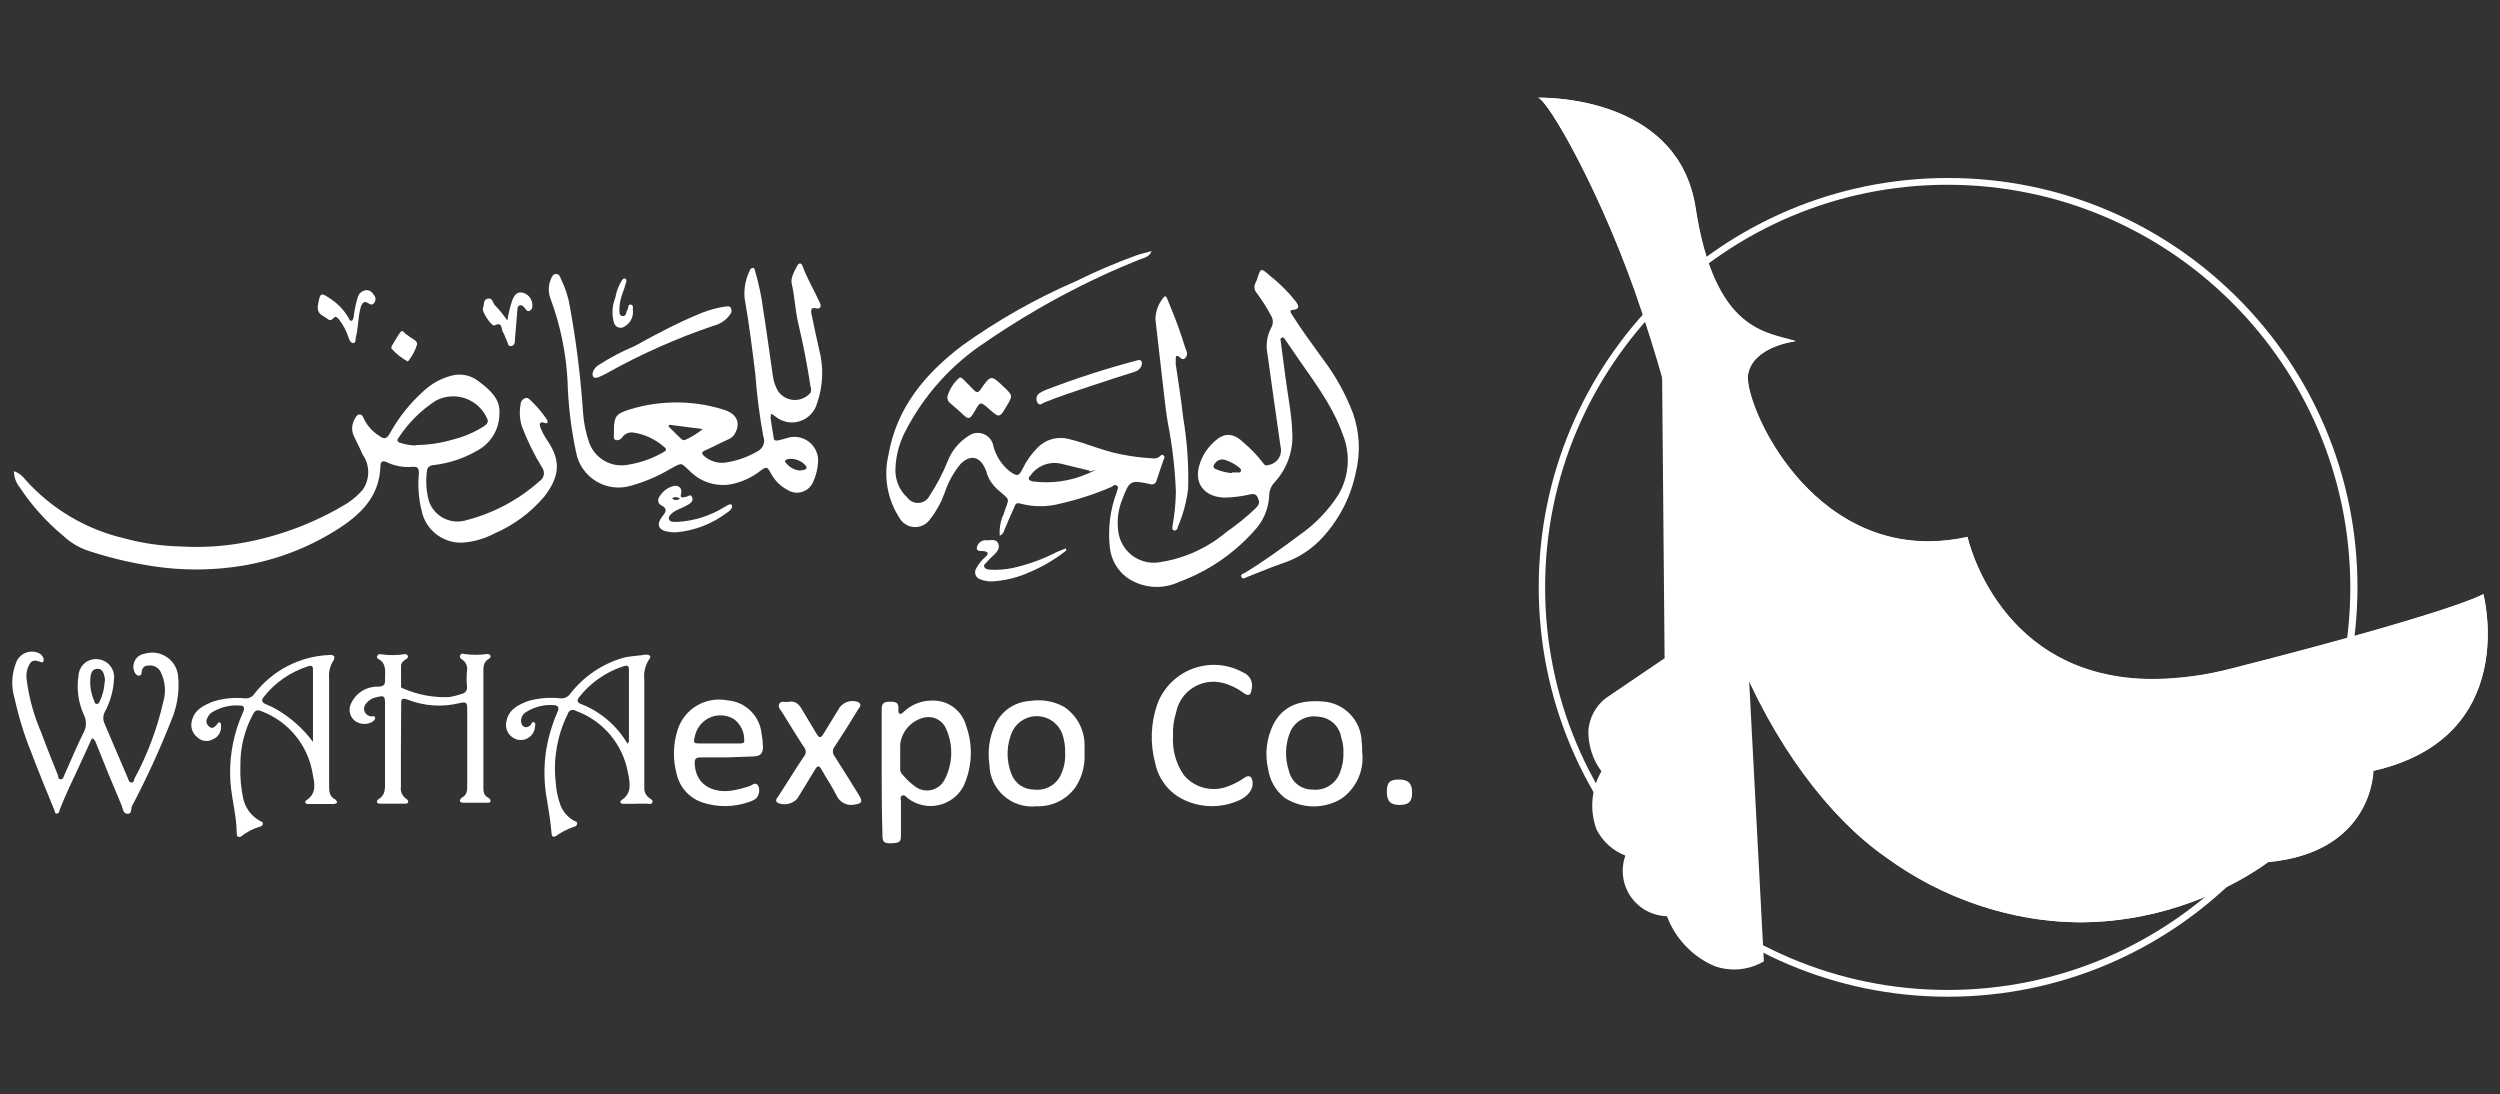 <?xml version="1.0" encoding="UTF-8"?>
<!DOCTYPE svg PUBLIC "-//W3C//DTD SVG 1.1//EN" "http://www.w3.org/Graphics/SVG/1.1/DTD/svg11.dtd">
<svg version="1.1" xmlns="http://www.w3.org/2000/svg" xmlns:xlink="http://www.w3.org/1999/xlink" x="0" y="0" width="191.88" height="84" viewBox="0, 0, 191.88, 84">
  <rect x="0" y="0" width="191.88" height="84" fill="#333333" stroke="none"/>
  <g id="Layer_1">
    <path d="M76.731,41.121 C76.691,40.625 76.763,40.126 76.941,39.661 C76.941,39.611 77.001,39.571 77.011,39.531 C77.451,38.081 77.651,38.531 76.521,37.531 C76.164,37.203 75.895,36.791 75.741,36.331 C75.741,36.211 75.651,36.071 75.601,35.941 C75.181,35.011 74.451,34.881 73.721,35.611 C73.173,36.277 72.756,37.041 72.491,37.861 C72.229,38.583 71.855,39.258 71.381,39.861 C71.105,40.256 70.645,40.48 70.164,40.453 C69.684,40.427 69.251,40.154 69.021,39.731 C68.103,38.303 67.803,36.564 68.191,34.911 C68.821,31.281 71.001,28.701 73.811,26.551 C76.536,24.594 79.462,22.935 82.541,21.601 C84.06,20.85 85.619,20.182 87.211,19.601 C87.581,19.471 87.961,19.391 88.391,19.271 C88.201,19.751 87.781,19.791 87.451,19.921 C83.309,21.588 79.362,23.704 75.681,26.231 C73.014,27.973 70.855,30.387 69.421,33.231 C69.012,34.055 68.777,34.953 68.731,35.871 C68.66,36.748 69,37.609 69.651,38.201 C69.857,38.477 70.191,38.628 70.534,38.599 C70.878,38.571 71.183,38.368 71.341,38.061 C71.881,37.241 72.34,36.371 72.711,35.461 C73.016,34.634 73.585,33.931 74.331,33.461 C74.669,33.212 75.111,33.156 75.5,33.313 C75.89,33.47 76.17,33.818 76.241,34.231 C76.445,35.029 76.914,35.734 77.571,36.231 C78.091,36.571 78.191,36.551 78.471,36.011 C78.77,35.383 79.176,34.811 79.671,34.321 C80.299,33.703 81.21,33.466 82.061,33.701 C83.391,34.021 84.641,34.601 85.991,34.861 C86.821,35.032 87.664,35.139 88.511,35.181 C88.687,35.207 88.865,35.156 89.001,35.041 C89.081,34.971 89.171,34.831 89.301,34.951 C89.431,35.071 89.361,35.181 89.301,35.301 C89.131,35.821 88.951,36.301 88.771,36.871 C88.752,36.983 88.683,37.08 88.584,37.135 C88.484,37.19 88.365,37.196 88.261,37.151 C86.781,36.841 86.691,36.861 86.161,38.271 C85.822,39.072 85.708,39.95 85.831,40.811 C85.933,41.57 86.348,42.251 86.974,42.692 C87.6,43.132 88.382,43.291 89.131,43.131 C90.975,42.833 92.704,42.038 94.131,40.831 C94.901,40.301 95.63,39.712 96.311,39.071 C96.491,38.891 96.701,38.711 96.611,38.401 C96.521,38.091 96.411,37.841 95.971,37.941 C95.334,38.09 94.684,38.174 94.031,38.191 C92.721,38.191 91.611,37.361 92.031,35.781 C92.261,34.942 92.764,34.203 93.461,33.681 C94.131,33.191 94.771,33.311 95.461,33.981 C96.01,34.441 96.506,34.961 96.941,35.531 C97.071,35.731 97.171,35.761 97.401,35.681 C97.712,35.62 97.983,35.432 98.15,35.163 C98.317,34.894 98.364,34.567 98.281,34.261 C97.951,31.901 97.601,29.541 97.281,27.171 C97.14,26.492 97.239,25.785 97.561,25.171 C97.735,24.882 97.735,24.52 97.561,24.231 C97.234,23.621 96.863,23.036 96.451,22.481 C96.263,22.268 96.227,21.962 96.361,21.711 C96.403,21.638 96.44,21.561 96.471,21.481 C96.761,20.541 96.761,20.531 97.471,21.161 C98.216,21.745 98.887,22.416 99.471,23.161 C99.661,23.441 99.811,23.741 99.241,23.781 C98.931,23.781 99.071,23.991 99.161,24.151 C99.901,25.321 100.721,26.431 101.531,27.551 C102.494,28.821 103.272,30.222 103.841,31.711 C104.351,33.157 104.431,34.721 104.071,36.211 C103.677,38.191 102.718,40.014 101.311,41.461 C100.518,42.261 99.549,42.864 98.481,43.221 C97.551,43.531 96.651,43.931 95.731,44.281 C95.591,44.341 95.381,44.501 95.281,44.281 C95.181,44.061 95.431,44.041 95.551,43.961 C97.001,43.081 98.371,42.091 99.731,41.071 C100.926,40.243 101.946,39.186 102.731,37.961 C103.557,36.55 103.675,34.833 103.051,33.321 C102.191,30.901 100.581,28.941 99.181,26.851 C99.001,26.591 98.831,26.331 98.651,26.081 C98.581,25.981 98.511,25.841 98.371,25.921 C98.231,26.001 98.291,26.101 98.301,26.201 C98.421,27.091 98.541,27.981 98.651,28.881 C98.831,30.301 99.131,31.711 99.181,33.141 C99.287,34.558 98.802,35.955 97.841,37.001 C97.563,37.288 97.409,37.672 97.411,38.071 C97.36,39.066 96.956,40.009 96.271,40.731 C94.702,42.498 92.719,43.848 90.501,44.661 C89.205,45.276 87.678,45.151 86.501,44.331 C85.751,43.776 85.272,42.93 85.181,42.001 C85.022,40.551 85.21,39.084 85.731,37.721 C85.731,37.571 85.911,37.421 85.731,37.281 C85.551,37.141 85.451,37.281 85.311,37.371 C84.043,37.919 82.727,38.347 81.381,38.651 C80.375,38.921 79.316,38.921 78.311,38.651 C77.941,38.521 77.901,38.811 77.811,39.011 C77.561,39.561 77.321,40.111 77.091,40.671 C77.049,40.87 76.915,41.037 76.731,41.121 z M83.621,36.121 L81.481,35.601 C80.587,35.376 79.646,35.721 79.111,36.471 C78.861,36.721 78.911,36.871 79.271,36.951 C80.698,37.136 82.149,36.932 83.471,36.361 C84.792,35.79 83.531,36.271 83.621,36.171 z M94.561,36.261 L94.871,36.261 C95.001,36.261 95.181,36.311 95.241,36.161 C95.301,36.011 95.121,35.891 95.001,35.801 C94.699,35.576 94.361,35.403 94.001,35.291 C93.729,35.212 93.437,35.312 93.271,35.541 C93.071,35.771 93.081,35.931 93.401,36.041 C93.771,36.191 94.162,36.282 94.561,36.311 z" fill="#FFFFFF"/>
    <path d="M59.131,32.001 C59.221,32.581 59.291,33.121 59.391,33.651 C59.391,33.821 59.581,33.831 59.721,33.801 C59.861,33.771 60.161,33.701 60.371,33.631 C60.945,33.43 61.581,33.528 62.067,33.894 C62.554,34.26 62.825,34.844 62.791,35.451 C62.762,35.984 62.633,36.506 62.411,36.991 C62.253,37.363 61.937,37.644 61.55,37.758 C61.163,37.873 60.745,37.808 60.411,37.581 C59.888,37.302 59.46,36.874 59.181,36.351 C58.871,35.791 58.851,35.781 58.331,36.161 C57.689,36.655 56.943,36.996 56.151,37.161 C54.984,37.381 53.785,37.006 52.951,36.161 C52.221,35.511 52.421,35.461 51.461,35.981 C50.522,36.542 49.513,36.976 48.461,37.271 C47.553,37.553 46.567,37.431 45.755,36.938 C44.942,36.445 44.38,35.627 44.211,34.691 C43.83,32.901 43.612,31.08 43.561,29.251 C43.449,27.105 43.014,24.988 42.271,22.971 C42.071,22.484 42.071,21.938 42.271,21.451 C42.351,21.261 42.431,21.021 42.691,21.031 C42.951,21.041 42.981,21.261 43.061,21.421 C43.399,22.105 43.632,22.837 43.751,23.591 C44.234,26.264 44.568,28.961 44.751,31.671 C44.804,32.466 44.966,33.25 45.231,34.001 C45.694,35.245 47.008,35.951 48.301,35.651 C49.22,35.495 50.103,35.177 50.911,34.711 C51.171,34.571 51.181,34.471 50.971,34.301 C50.293,33.704 49.455,33.318 48.561,33.191 C48.242,33.165 47.934,33.31 47.751,33.571 C47.647,33.741 47.443,33.823 47.251,33.771 C47.051,33.691 47.131,33.471 47.121,33.311 C47.116,33.225 47.116,33.138 47.121,33.051 C47.121,31.931 47.291,31.741 48.411,31.401 C50.694,30.716 53.128,30.716 55.411,31.401 C56.521,31.701 56.891,32.401 56.411,33.271 C56.302,33.469 56.129,33.624 55.921,33.711 C55.301,33.991 54.711,34.311 54.091,34.581 C53.811,34.711 53.861,34.841 54.031,34.991 C54.465,35.379 55.041,35.568 55.621,35.511 C56.548,35.383 57.44,35.067 58.241,34.581 C58.604,34.344 58.747,33.882 58.581,33.481 C58.293,31.896 58.089,30.298 57.971,28.691 C57.731,26.751 57.491,24.811 57.151,22.891 C57.083,22.147 57.225,21.399 57.561,20.731 C57.589,20.628 57.684,20.558 57.791,20.561 C57.921,20.561 57.921,20.701 57.951,20.791 C58.24,21.773 58.451,22.776 58.581,23.791 C58.851,25.481 59.071,27.181 59.321,28.871 C59.377,29.285 59.516,29.683 59.731,30.041 C60.012,30.437 60.461,30.679 60.946,30.699 C61.431,30.719 61.898,30.513 62.211,30.141 C62.271,29.994 62.271,29.829 62.211,29.681 C61.961,28.041 61.651,26.411 61.261,24.791 C61.031,23.791 61.001,22.791 60.771,21.791 C60.651,21.321 60.991,20.791 61.201,20.381 C61.281,20.211 61.481,20.131 61.581,20.381 C61.941,21.381 62.491,22.271 62.921,23.231 C63.091,23.591 62.921,23.741 62.561,23.651 C62.201,23.561 62.251,23.931 62.281,24.091 C62.461,25.001 62.671,25.911 62.871,26.831 C63.232,28.189 63.176,29.625 62.711,30.951 C62.531,31.61 62.027,32.131 61.375,32.334 C60.723,32.536 60.012,32.392 59.491,31.951 C58.969,31.51 59.251,32.041 59.131,32.001 z M51.371,32.601 L51.311,32.731 L52.221,33.631 C52.351,33.761 52.501,33.831 52.641,33.741 C53.107,33.528 53.544,33.256 53.941,32.931 z M61.461,36.091 C61.571,36.091 61.741,36.091 61.861,35.991 C61.981,35.891 61.861,35.841 61.861,35.761 C61.527,35.359 61.008,35.159 60.491,35.231 C60.261,35.291 60.161,35.401 60.361,35.571 C60.634,35.9 61.033,36.1 61.461,36.121 z" fill="#FFFFFF"/>
    <path d="M1.071,36.161 C1.424,36.287 1.731,36.517 1.951,36.821 C3.962,39.066 6.615,40.638 9.551,41.321 C10.957,41.703 12.404,41.911 13.861,41.941 C15.534,42.045 17.214,41.937 18.861,41.621 C21.62,41.097 24.262,40.081 26.661,38.621 C27.094,38.335 27.488,37.992 27.831,37.601 C28.406,36.786 28.406,35.697 27.831,34.881 C27.621,34.391 27.351,33.881 27.141,33.431 C26.961,33.007 26.999,32.523 27.241,32.131 C27.321,31.981 27.431,31.801 27.611,31.811 C27.791,31.821 27.871,31.991 27.921,32.131 C28.186,32.679 28.603,33.141 29.121,33.461 C29.451,33.721 29.681,33.691 29.901,33.301 C30.593,32.037 31.5,30.904 32.581,29.951 C33.173,29.414 33.887,29.03 34.661,28.831 C35.35,28.646 36.087,28.786 36.661,29.211 C37.521,29.851 38.421,30.571 38.331,31.741 C38.335,32.943 37.667,34.047 36.601,34.601 C35.595,35.181 34.483,35.552 33.331,35.691 C33.061,35.691 32.791,35.831 32.771,36.141 C32.658,36.938 32.716,37.749 32.941,38.521 C33.373,39.677 34.634,40.292 35.811,39.921 C37.893,39.382 39.816,38.354 41.421,36.921 C41.582,36.817 41.694,36.653 41.734,36.465 C41.773,36.277 41.736,36.081 41.631,35.921 C41.001,34.905 40.472,33.83 40.051,32.711 C39.888,32.18 39.854,31.618 39.951,31.071 C39.951,30.837 40.099,30.628 40.321,30.551 C40.541,30.491 40.661,30.671 40.801,30.801 C41.226,31.211 41.608,31.663 41.941,32.151 C42.001,32.241 42.071,32.331 42.011,32.431 C41.951,32.531 41.841,32.481 41.741,32.431 C41.411,32.371 41.381,32.551 41.471,32.791 C41.615,33.162 41.803,33.515 42.031,33.841 C43.091,35.401 42.931,36.611 41.771,38.121 C40.728,39.346 39.417,40.314 37.941,40.951 C37.161,41.364 36.301,41.603 35.421,41.651 C33.926,41.673 32.632,40.619 32.351,39.151 C32.125,38.226 32.058,37.269 32.151,36.321 C32.151,35.891 32.021,35.811 31.651,35.831 C30.963,35.892 30.271,35.764 29.651,35.461 C29.401,35.341 29.211,35.401 29.201,35.741 C29.141,38.161 27.621,39.561 25.721,40.741 C23.528,42.102 21.088,43.016 18.541,43.431 C16.606,43.741 14.639,43.792 12.691,43.581 C10.709,43.352 8.756,42.923 6.861,42.301 C6.115,42.064 5.432,41.665 4.861,41.131 C3.566,40.06 2.437,38.803 1.511,37.401 C1.228,37.049 1.073,36.612 1.071,36.161 z M31.901,34.161 C32.9,34.153 33.894,34.001 34.851,33.711 C35.666,33.503 36.442,33.165 37.151,32.711 C37.381,32.551 37.531,32.381 37.381,32.111 C37.062,31.39 36.457,30.833 35.712,30.575 C34.966,30.317 34.147,30.381 33.451,30.751 C32.308,31.49 31.334,32.461 30.591,33.601 C30.431,33.801 30.501,33.931 30.761,34.001 C31.142,34.124 31.54,34.189 31.941,34.191 z" fill="#FFFFFF"/>
    <path d="M7.051,56.671 C6.811,57.191 6.561,57.731 6.321,58.271 C5.731,59.601 5.071,60.851 4.571,62.191 C4.571,62.301 4.491,62.451 4.341,62.441 C4.191,62.431 4.211,62.291 4.181,62.201 C3.581,60.731 2.971,59.261 2.411,57.781 C1.863,56.427 1.432,55.029 1.121,53.601 C0.847,52.705 0.885,51.742 1.231,50.871 C1.349,50.538 1.599,50.268 1.922,50.124 C2.246,49.98 2.614,49.976 2.941,50.111 C3.139,50.191 3.29,50.357 3.351,50.561 C3.351,50.711 3.351,50.881 3.151,50.821 C2.951,50.761 2.551,50.561 2.321,50.891 C2.085,51.255 1.985,51.691 2.041,52.121 C2.217,53.531 2.594,54.908 3.161,56.211 C3.571,57.331 4.021,58.431 4.461,59.541 C4.461,59.641 4.461,59.801 4.651,59.811 C4.841,59.821 4.861,59.661 4.921,59.531 C5.441,58.371 5.921,57.201 6.501,56.051 C6.653,55.644 6.62,55.192 6.411,54.811 C5.999,53.868 5.867,52.827 6.031,51.811 C6.06,51.444 6.24,51.106 6.528,50.876 C6.816,50.647 7.186,50.547 7.551,50.601 C8.297,50.69 8.833,51.364 8.751,52.111 C8.705,53.015 8.456,53.897 8.021,54.691 C7.897,54.958 7.897,55.265 8.021,55.531 C8.621,56.921 9.221,58.321 9.811,59.721 C9.871,59.861 9.891,60.051 10.091,60.061 C10.291,60.071 10.271,59.871 10.321,59.761 C11.314,57.919 12.054,55.951 12.521,53.911 C12.763,53.121 12.687,52.267 12.311,51.531 C12.124,51.209 11.76,51.031 11.391,51.081 C11.011,51.081 10.891,51.331 10.861,51.661 C10.864,51.715 10.843,51.768 10.805,51.806 C10.767,51.844 10.715,51.864 10.661,51.861 C10.531,51.861 10.451,51.771 10.371,51.671 C10.205,51.387 10.19,51.04 10.33,50.742 C10.469,50.445 10.746,50.235 11.071,50.181 C11.667,49.99 12.318,50.089 12.83,50.448 C13.343,50.807 13.657,51.386 13.681,52.011 C13.774,53.136 13.589,54.266 13.141,55.301 C12.262,57.538 11.26,59.725 10.141,61.851 C10.041,62.061 10.141,62.481 9.781,62.461 C9.421,62.441 9.431,62.031 9.321,61.781 C8.631,60.161 7.961,58.541 7.321,56.911 C7.231,56.801 7.231,56.701 7.051,56.671 z M8.051,52.331 C8.056,52.245 8.056,52.158 8.051,52.071 C7.971,51.731 7.921,51.321 7.471,51.331 C7.021,51.341 6.951,51.761 6.931,52.131 C6.895,52.719 7.005,53.306 7.251,53.841 C7.251,53.921 7.311,54.021 7.411,54.031 C7.518,54.035 7.613,53.964 7.641,53.861 C7.873,53.383 8.006,52.862 8.031,52.331 z" fill="#FFFFFF"/>
    <path d="M30.771,57.371 C30.771,58.371 30.771,59.371 30.771,60.371 C30.713,60.72 30.856,61.072 31.141,61.281 C31.241,61.341 31.361,61.441 31.321,61.571 C31.281,61.701 31.121,61.681 31.011,61.681 L29.181,61.681 C29.091,61.681 29.001,61.681 28.951,61.601 C28.901,61.521 28.951,61.391 29.051,61.341 C29.571,61.041 29.561,60.551 29.551,60.031 C29.551,58.031 29.551,56.031 29.551,54.031 C29.551,53.401 29.501,53.371 28.891,53.511 C28.583,53.57 28.307,53.737 28.111,53.981 C27.951,54.144 27.9,54.384 27.979,54.598 C28.058,54.812 28.254,54.961 28.481,54.981 C28.591,54.981 28.771,54.931 28.791,55.081 C28.811,55.231 28.671,55.351 28.521,55.431 C28.075,55.659 27.536,55.591 27.161,55.261 C26.814,54.92 26.732,54.391 26.961,53.961 C27.333,53.172 28.138,52.677 29.011,52.701 C29.441,52.701 29.591,52.551 29.551,52.121 C29.551,51.541 29.691,50.911 29.011,50.561 C28.972,50.539 28.945,50.501 28.935,50.457 C28.926,50.413 28.935,50.368 28.961,50.331 C29.009,50.236 29.117,50.186 29.221,50.211 C29.82,50.306 30.431,50.306 31.031,50.211 C31.133,50.18 31.242,50.226 31.291,50.321 C31.351,50.451 31.291,50.511 31.181,50.581 C31.071,50.651 30.781,50.821 30.781,51.091 C30.781,51.621 30.781,52.161 30.781,52.701 C30.781,52.791 30.881,52.821 30.971,52.851 C32.085,53.336 33.296,53.558 34.511,53.501 C34.833,53.443 35.151,53.359 35.461,53.251 C35.59,53.225 35.704,53.147 35.775,53.036 C35.847,52.925 35.87,52.79 35.841,52.661 C35.806,52.282 35.806,51.9 35.841,51.521 C35.915,51.174 35.768,50.816 35.471,50.621 C35.351,50.541 35.241,50.451 35.331,50.281 C35.421,50.111 35.531,50.181 35.651,50.201 C36.218,50.276 36.793,50.276 37.361,50.201 C37.471,50.201 37.571,50.201 37.631,50.291 C37.654,50.34 37.657,50.397 37.638,50.447 C37.619,50.498 37.58,50.539 37.531,50.561 C37.061,50.811 37.101,51.251 37.101,51.691 C37.101,54.581 37.101,57.481 37.101,60.371 C37.101,60.731 37.101,61.031 37.471,61.221 C37.571,61.281 37.681,61.371 37.641,61.511 C37.601,61.651 37.431,61.611 37.321,61.611 L35.631,61.611 C35.511,61.611 35.361,61.611 35.311,61.511 C35.261,61.411 35.371,61.271 35.471,61.211 C35.831,61.011 35.861,60.701 35.861,60.331 Q35.861,57.391 35.861,54.451 C35.861,54.011 35.861,53.821 35.291,53.961 C33.963,54.291 32.565,54.2 31.291,53.701 C30.781,53.521 30.791,53.701 30.791,54.061 C30.781,55.221 30.771,56.291 30.771,57.371 z" fill="#FFFFFF"/>
    <path d="M18.451,58.741 C18.416,59.617 18.493,60.495 18.681,61.351 C18.854,62.052 19.311,62.649 19.941,63.001 C20.041,63.051 20.201,63.071 20.171,63.241 C20.141,63.411 20.021,63.421 19.911,63.461 C19.412,63.607 18.947,63.848 18.541,64.171 C18.371,64.311 18.181,64.251 18.171,64.011 C18.171,62.461 17.671,61.011 17.661,59.431 C17.639,57.784 17.98,56.152 18.661,54.651 C18.811,54.321 18.721,54.151 18.421,54.151 C17.655,54.092 16.89,54.281 16.241,54.691 C16.101,54.794 15.991,54.932 15.921,55.091 C15.778,55.324 15.844,55.629 16.071,55.781 C16.331,55.981 16.481,55.781 16.641,55.611 C16.801,55.441 16.741,55.401 16.871,55.461 C17.001,55.521 16.961,55.641 16.961,55.741 C16.993,56.174 16.742,56.578 16.341,56.741 C15.959,56.959 15.481,56.902 15.161,56.601 C14.762,56.298 14.591,55.782 14.731,55.301 C14.941,54.451 15.641,54.141 16.361,53.841 C17.156,53.597 17.993,53.515 18.821,53.601 C19.093,53.619 19.354,53.494 19.511,53.271 C20.894,51.46 23.013,50.36 25.291,50.271 C25.412,50.24 25.541,50.274 25.631,50.361 C25.711,50.461 25.631,50.551 25.631,50.641 C25.342,51.055 25.211,51.559 25.261,52.061 Q25.261,56.171 25.261,60.281 C25.261,60.711 25.261,61.111 25.711,61.351 C25.791,61.401 25.881,61.521 25.871,61.591 C25.861,61.661 25.681,61.711 25.571,61.711 L23.711,61.711 C23.611,61.711 23.491,61.711 23.441,61.621 C23.425,61.579 23.426,61.532 23.445,61.49 C23.464,61.449 23.498,61.417 23.541,61.401 C24.341,60.871 24.131,60.061 24.001,59.401 C23.65,57.22 22.164,55.391 20.101,54.601 C19.801,54.471 19.591,54.461 19.411,54.841 C18.764,56.038 18.434,57.381 18.451,58.741 z M24.021,56.941 L24.021,51.351 C24.021,51.031 23.791,51.091 23.611,51.151 C22.284,51.576 21.114,52.387 20.251,53.481 C20.021,53.771 20.111,53.931 20.431,54.061 C20.702,54.17 20.966,54.296 21.221,54.441 C22.315,55.074 23.268,55.925 24.021,56.941 z" fill="#FFFFFF"/>
    <path d="M48.841,61.691 L47.841,61.691 C47.601,61.691 47.531,61.531 47.721,61.401 C48.531,60.861 48.341,60.051 48.201,59.331 C47.818,57.139 46.292,55.32 44.201,54.561 C44.093,54.485 43.954,54.466 43.83,54.512 C43.706,54.558 43.612,54.663 43.581,54.791 C42.789,56.378 42.463,58.157 42.641,59.921 C42.674,60.577 42.805,61.224 43.031,61.841 C43.23,62.321 43.581,62.722 44.031,62.981 C44.141,63.041 44.341,63.041 44.291,63.241 C44.241,63.441 44.131,63.431 44.021,63.471 C43.547,63.633 43.099,63.862 42.691,64.151 C42.341,64.381 42.331,64.011 42.321,63.831 C42.251,63.051 42.131,62.281 42.001,61.511 C41.744,60.192 41.72,58.838 41.931,57.511 C42.098,56.523 42.387,55.559 42.791,54.641 C42.961,54.281 42.791,54.131 42.521,54.121 C41.789,54.063 41.057,54.238 40.431,54.621 C40.104,54.776 39.929,55.139 40.011,55.491 C40.111,55.861 40.461,55.921 40.731,55.641 C40.811,55.571 40.801,55.371 40.971,55.431 C41.141,55.491 41.071,55.661 41.061,55.791 C41.038,56.086 40.896,56.36 40.668,56.548 C40.44,56.737 40.145,56.825 39.851,56.791 C39.538,56.752 39.254,56.587 39.066,56.334 C38.877,56.081 38.799,55.762 38.851,55.451 C39.011,54.451 39.741,54.111 40.541,53.801 C41.35,53.575 42.196,53.507 43.031,53.601 C43.306,53.623 43.574,53.502 43.741,53.281 C44.768,51.94 46.198,50.962 47.821,50.491 C48.401,50.341 48.991,50.341 49.571,50.241 C49.811,50.241 50.041,50.341 49.831,50.591 C49.522,51.057 49.387,51.616 49.451,52.171 C49.451,54.961 49.451,57.751 49.451,60.541 C49.458,60.822 49.6,61.082 49.831,61.241 C49.941,61.331 50.151,61.411 50.071,61.591 C49.991,61.771 49.791,61.681 49.641,61.681 L48.861,61.681 z M48.171,57.091 C48.231,56.961 48.271,56.921 48.271,56.871 C48.271,55.041 48.271,53.211 48.271,51.371 C48.271,51.091 48.131,51.051 47.901,51.121 C46.527,51.555 45.317,52.395 44.431,53.531 C44.271,53.751 44.301,53.921 44.561,54.021 C46.077,54.606 47.349,55.689 48.171,57.091 z" fill="#FFFFFF"/>
    <path d="M67.671,59.241 C67.671,57.681 67.671,56.121 67.671,54.561 C67.671,54.181 67.671,53.871 68.201,53.861 C68.731,53.851 69.011,53.861 68.951,54.491 C68.951,54.591 68.951,54.721 69.031,54.771 C69.111,54.821 69.241,54.771 69.341,54.651 C69.931,54.082 70.721,53.766 71.541,53.771 C72.742,53.727 73.818,54.513 74.141,55.671 C74.701,57.199 74.629,58.887 73.941,60.361 C73.543,61.099 72.841,61.625 72.021,61.8 C71.201,61.976 70.345,61.782 69.681,61.271 C69.551,61.171 69.431,60.971 69.241,61.061 C69.051,61.151 69.151,61.371 69.151,61.531 C69.151,62.381 69.151,63.231 69.151,64.081 C69.151,64.631 69.051,64.691 68.421,64.721 C67.791,64.751 67.731,64.571 67.731,64.081 C67.681,62.471 67.671,60.861 67.671,59.241 z M69.091,57.811 C69.091,58.191 69.091,58.571 69.091,58.951 C69.072,59.127 69.13,59.302 69.251,59.431 C69.561,59.814 69.925,60.151 70.331,60.431 C70.685,60.657 71.118,60.727 71.525,60.622 C71.932,60.518 72.278,60.25 72.481,59.881 C73.127,58.67 73.183,57.229 72.631,55.971 C72.381,55.33 71.721,54.948 71.041,55.051 C70.008,55.24 69.218,56.079 69.091,57.121 C69.101,57.331 69.091,57.601 69.091,57.811 z" fill="#FFFFFF"/>
    <path d="M90.031,56.501 C89.965,57.567 90.261,58.624 90.871,59.501 C91.627,60.393 92.834,60.764 93.961,60.451 C94.506,60.285 95.022,60.035 95.491,59.711 C95.871,59.441 96.091,59.571 96.141,60.041 C96.191,60.511 95.891,61.041 95.141,61.411 C93.705,62.069 92.045,62.021 90.651,61.281 C89.632,60.718 88.909,59.74 88.671,58.601 C88.256,57.086 88.316,55.481 88.841,54.001 C89.32,52.753 90.315,51.773 91.57,51.313 C92.826,50.853 94.219,50.958 95.391,51.601 C95.924,51.799 96.216,52.374 96.061,52.921 C96.001,53.371 95.831,53.451 95.451,53.191 C94.97,52.823 94.418,52.558 93.831,52.411 C93.057,52.218 92.239,52.351 91.566,52.778 C90.893,53.205 90.425,53.889 90.271,54.671 C90.084,55.262 90.003,55.882 90.031,56.501 z" fill="#FFFFFF"/>
    <path d="M55.771,58.131 C55.101,58.131 54.421,58.131 53.771,58.131 C53.381,58.131 53.291,58.281 53.321,58.671 C53.431,60.371 54.881,60.891 56.221,60.671 C56.679,60.59 57.13,60.473 57.571,60.321 C57.771,60.241 58.001,59.981 58.201,60.321 C58.348,60.666 58.264,61.065 57.991,61.321 C57.827,61.421 57.653,61.502 57.471,61.561 C56.33,61.958 55.09,61.972 53.941,61.601 C52.94,61.278 52.181,60.455 51.941,59.431 C51.632,58.309 51.656,57.12 52.011,56.011 C52.522,54.404 54.154,53.434 55.811,53.751 C57.197,53.847 58.313,54.928 58.451,56.311 C58.515,56.641 58.552,56.975 58.561,57.311 C58.561,57.861 58.341,58.051 57.791,58.061 z M55.161,57.061 L56.761,57.061 C56.901,57.061 57.141,57.061 57.121,56.881 C57.153,56.234 56.869,55.612 56.361,55.211 C55.821,54.872 55.152,54.81 54.559,55.045 C53.966,55.28 53.521,55.784 53.361,56.401 C53.191,57.061 53.191,57.061 53.861,57.061 z" fill="#FFFFFF"/>
    <path d="M104.551,57.721 C104.724,59.124 104.103,60.507 102.941,61.311 C101.59,62.118 99.897,62.083 98.581,61.221 C97.9,60.673 97.454,59.886 97.331,59.021 C97.065,57.869 97.207,56.661 97.731,55.601 C98.521,54.061 99.921,53.721 101.511,53.841 C103.166,53.935 104.472,55.284 104.511,56.941 C104.542,57.2 104.555,57.461 104.551,57.721 z M103.111,57.721 C103.12,57.341 103.063,56.962 102.941,56.601 C102.803,55.73 102.081,55.07 101.201,55.011 C100.299,54.853 99.406,55.327 99.031,56.161 C98.63,57.133 98.598,58.218 98.941,59.211 C99.141,60.035 99.883,60.611 100.731,60.601 C101.639,60.708 102.503,60.185 102.831,59.331 C103.04,58.821 103.135,58.272 103.111,57.721 z" fill="#FFFFFF"/>
    <path d="M83.241,57.801 C83.295,58.723 83.054,59.637 82.551,60.411 C81.865,61.379 80.735,61.933 79.551,61.881 C78.638,61.98 77.725,61.689 77.038,61.08 C76.351,60.47 75.952,59.6 75.941,58.681 C75.787,57.663 75.93,56.621 76.351,55.681 C76.819,54.595 77.86,53.868 79.041,53.801 C79.935,53.655 80.853,53.81 81.651,54.241 C82.661,54.901 83.262,56.034 83.241,57.241 C83.251,57.391 83.241,57.601 83.241,57.801 z M81.751,57.801 C81.768,57.299 81.694,56.797 81.531,56.321 C81.244,55.556 80.537,55.028 79.722,54.97 C78.907,54.912 78.133,55.335 77.741,56.051 C77.234,57.114 77.198,58.341 77.641,59.431 C77.911,60.139 78.593,60.605 79.351,60.601 C80.107,60.703 80.856,60.366 81.281,59.731 C81.626,59.145 81.789,58.47 81.751,57.791 z" fill="#FFFFFF"/>
    <path d="M60.491,53.871 C61.041,53.751 61.331,54.051 61.571,54.481 C61.921,55.091 62.311,55.691 62.661,56.301 C62.861,56.651 63.011,56.681 63.221,56.301 C63.621,55.631 64.031,54.971 64.441,54.301 C64.769,53.863 65.347,53.692 65.861,53.881 C66.141,54.031 66.041,54.231 65.861,54.451 C65.261,55.451 64.681,56.361 64.061,57.301 C63.881,57.519 63.881,57.833 64.061,58.051 C64.701,59.051 65.321,60.051 65.941,61.051 C66.231,61.521 66.141,61.681 65.601,61.751 C65.024,61.882 64.436,61.584 64.201,61.041 C63.861,60.361 63.421,59.731 63.041,59.041 C62.861,58.731 62.731,58.771 62.571,59.041 C62.111,59.791 61.661,60.551 61.191,61.301 C60.814,61.709 60.225,61.841 59.711,61.631 C59.461,61.481 59.591,61.321 59.711,61.151 C60.371,60.151 61.021,59.071 61.711,58.051 C61.887,57.851 61.887,57.551 61.711,57.351 C61.131,56.471 60.591,55.571 60.031,54.671 C59.911,54.471 59.681,54.291 59.811,54.021 C59.941,53.751 60.261,53.921 60.491,53.871 z" fill="#FFFFFF"/>
    <path d="M90.231,27.891 C90.431,29.281 90.661,30.661 90.811,32.051 C91.117,33.858 91.244,35.69 91.191,37.521 C91.067,38.535 90.798,39.525 90.391,40.461 C90.391,40.581 90.281,40.751 90.111,40.711 C89.941,40.671 89.981,40.501 89.991,40.361 C90.153,39.494 90.24,38.614 90.251,37.731 C90.183,35.971 89.979,34.22 89.641,32.491 C89.521,31.811 89.441,31.121 89.361,30.431 C89.131,28.431 88.911,26.481 88.681,24.511 C88.688,23.904 88.903,23.318 89.291,22.851 C89.411,22.671 89.511,22.741 89.581,22.911 C89.991,23.911 90.391,24.911 90.721,25.911 C90.831,26.251 90.931,26.601 91.051,26.911 C91.149,27.104 91.113,27.338 90.961,27.491 C90.761,27.661 90.631,27.491 90.481,27.371 C90.331,27.251 90.241,27.311 90.241,27.501 C90.241,27.691 90.241,27.741 90.241,27.861 z" fill="#FFFFFF"/>
    <path d="M45.491,28.601 C45.564,28.345 45.737,28.129 45.971,28.001 C46.84,27.441 47.756,26.959 48.711,26.561 C50.441,25.601 52.151,24.701 53.941,23.981 C54.49,23.771 55.059,23.62 55.641,23.531 C55.801,23.531 55.951,23.451 56.071,23.601 C56.176,23.748 56.176,23.945 56.071,24.091 C55.758,24.553 55.284,24.882 54.741,25.011 C51.941,25.961 49.233,27.162 46.651,28.601 C46.413,28.739 46.166,28.86 45.911,28.961 C45.591,29.061 45.441,28.951 45.491,28.601 z" fill="#FFFFFF"/>
    <path d="M72.711,30.451 C72.864,29.904 73.169,29.412 73.591,29.031 C73.721,28.901 73.831,29.031 73.931,29.111 L74.771,29.961 C74.971,30.161 75.101,30.131 75.261,29.891 C76.061,28.751 76.061,28.761 77.071,29.721 C77.731,30.351 77.741,30.381 77.271,31.151 C76.711,32.091 76.711,32.091 75.901,31.381 C75.241,30.801 75.241,30.811 74.821,31.541 C74.401,32.271 74.321,32.211 73.761,31.671 C73.511,31.431 73.241,31.221 72.981,30.991 C72.797,30.876 72.693,30.668 72.711,30.451 z" fill="#FFFFFF"/>
    <path d="M51.941,40.851 C51.627,40.867 51.314,40.833 51.011,40.751 C50.581,40.591 50.451,40.321 50.661,39.911 C50.732,39.771 50.819,39.641 50.921,39.521 C51.161,39.231 51.161,39.001 50.801,38.811 C50.441,38.621 50.441,38.331 50.681,38.011 C50.908,37.683 51.239,37.44 51.621,37.321 C52.041,37.181 52.391,37.451 52.281,37.861 C52.171,38.271 52.381,38.181 52.621,38.141 C52.861,38.101 52.981,37.891 53.111,38.141 C53.241,38.391 53.061,38.581 52.871,38.701 C52.662,38.827 52.445,38.937 52.221,39.031 C52.101,39.091 51.971,39.131 51.851,39.201 C51.731,39.271 51.261,39.551 51.341,39.841 C51.421,40.131 51.811,40.041 52.081,40.051 C53.306,39.97 54.493,39.593 55.541,38.951 C55.751,38.851 56.061,38.581 56.171,38.771 C56.281,38.961 55.981,39.251 55.751,39.381 C54.641,40.214 53.322,40.723 51.941,40.851 z M52.191,38.251 C51.941,38.141 51.781,38.111 51.591,38.251 C51.67,38.332 51.778,38.377 51.891,38.377 C52.004,38.377 52.112,38.332 52.191,38.251 z" fill="#FFFFFF"/>
    <path d="M81.851,42.241 C80.991,42.924 80.043,43.486 79.031,43.911 C78.212,44.285 77.337,44.518 76.441,44.601 C76.011,44.663 75.572,44.608 75.171,44.441 C75.018,44.371 74.905,44.236 74.861,44.075 C74.816,43.913 74.846,43.74 74.941,43.601 C75.116,43.28 75.346,42.992 75.621,42.751 C75.701,42.671 75.831,42.601 75.801,42.461 C75.771,42.321 75.621,42.331 75.511,42.301 C75.401,42.271 74.951,42.371 74.971,42.061 C75.012,41.737 75.275,41.487 75.601,41.461 L75.601,41.461 C75.941,41.521 76.391,41.291 76.601,41.681 C76.811,42.071 76.481,42.421 76.191,42.681 C75.901,42.941 75.871,42.991 75.721,43.161 C75.571,43.331 75.491,43.341 75.541,43.501 C75.591,43.661 75.771,43.701 75.931,43.721 C76.52,43.761 77.112,43.721 77.691,43.601 C78.887,43.34 80.043,42.923 81.131,42.361 L81.791,42.091 z" fill="#FFFFFF"/>
    <path d="M87.651,27.901 C87.611,28.179 87.423,28.412 87.161,28.511 C86.011,28.871 84.861,29.251 83.711,29.631 C82.561,30.011 81.321,30.421 80.151,30.891 C79.991,30.961 79.791,31.191 79.621,30.891 C79.474,30.639 79.553,30.316 79.801,30.161 C79.977,30.051 80.165,29.961 80.361,29.891 C82.612,29.027 84.909,28.286 87.241,27.671 C87.461,27.601 87.631,27.601 87.651,27.901 z" fill="#FFFFFF"/>
    <path d="M24.391,23.661 C24.391,23.661 24.391,23.561 24.391,23.491 C24.581,22.391 24.591,22.401 25.521,23.041 C26.027,23.405 26.449,23.872 26.761,24.411 C26.811,24.491 26.841,24.631 26.961,24.621 C27.081,24.611 27.111,24.461 27.141,24.341 C27.201,23.809 27.311,23.283 27.471,22.771 C27.57,22.487 27.83,22.29 28.131,22.271 C28.451,22.271 28.611,22.491 28.761,22.731 C28.859,22.902 28.835,23.117 28.701,23.261 C28.561,23.461 28.401,23.351 28.251,23.261 C27.931,23.061 27.801,23.261 27.701,23.531 C27.461,24.311 27.521,25.141 27.301,25.921 C27.301,26.061 27.301,26.301 27.141,26.331 C26.981,26.361 26.831,26.161 26.771,25.971 C26.611,25.441 26.353,24.946 26.011,24.511 C25.891,24.381 25.771,24.211 25.591,24.421 C25.411,24.631 25.261,24.591 25.061,24.421 C24.861,24.251 24.401,24.151 24.391,23.661 z" fill="#FFFFFF"/>
    <path d="M38.941,24.601 C39.022,24.06 39.153,23.528 39.331,23.011 C39.491,22.641 39.701,22.331 40.191,22.481 C40.612,22.628 40.885,23.036 40.861,23.481 C40.861,23.641 40.811,23.791 40.631,23.861 C40.451,23.931 40.391,23.771 40.301,23.671 C40.211,23.571 40.081,23.371 39.881,23.441 C39.681,23.511 39.721,23.721 39.701,23.891 L39.521,26.061 C39.521,26.261 39.521,26.521 39.241,26.561 C38.961,26.601 39.001,26.321 38.911,26.171 C38.821,26.021 38.731,25.681 38.591,25.471 C38.451,25.261 38.591,24.651 37.951,24.981 C37.751,25.081 37.011,23.981 37.061,23.711 C37.06,23.695 37.06,23.678 37.061,23.661 C37.181,23.401 37.061,22.991 37.441,22.921 C37.821,22.851 37.811,23.231 37.971,23.411 C38.321,23.761 38.611,24.131 38.941,24.601 z" fill="#FFFFFF"/>
    <path d="M48.581,23.841 C48.621,24.337 48.371,24.812 47.941,25.061 C47.798,25.162 47.616,25.187 47.452,25.127 C47.288,25.067 47.164,24.93 47.121,24.761 C46.943,24.123 46.982,23.445 47.231,22.831 C47.307,22.368 47.477,21.926 47.731,21.531 C47.791,21.451 47.851,21.331 47.971,21.381 C48.091,21.431 48.091,21.561 48.061,21.651 C47.961,22.001 47.851,22.341 47.731,22.651 C47.588,23.062 47.524,23.496 47.541,23.931 C47.541,24.081 47.591,24.251 47.791,24.261 C47.991,24.271 48.021,24.141 48.071,24.011 C48.082,23.925 48.113,23.843 48.161,23.771 C48.261,23.641 48.161,23.341 48.421,23.381 C48.681,23.421 48.531,23.731 48.581,23.841 z" fill="#FFFFFF"/>
    <path d="M107.381,59.831 C108.071,59.831 108.381,60.111 108.381,60.831 C108.381,61.551 108.111,61.771 107.441,61.781 C106.771,61.791 106.441,61.531 106.441,60.781 C106.441,60.031 106.691,59.831 107.381,59.831 z" fill="#FFFFFF"/>
    <path d="M31.271,27.731 C30.8,27.476 30.38,27.137 30.031,26.731 C30.033,26.665 30.05,26.6 30.081,26.541 C30.251,26.241 30.431,25.951 30.611,25.661 C30.791,25.371 30.891,25.331 31.091,25.591 C31.141,25.661 31.241,25.681 31.301,25.741 C31.551,25.971 32.051,26.121 32.011,26.431 C31.884,26.858 31.681,27.258 31.411,27.611 C31.381,27.701 31.301,27.721 31.271,27.731 z" fill="#FFFFFF"/>
    <path d="M149.491,76.501 C132.142,76.485 118.09,62.41 118.101,45.061 C118.112,27.712 132.182,13.656 149.531,13.661 C166.88,13.667 180.941,27.732 180.941,45.081 C180.919,62.437 166.846,76.496 149.491,76.501 z M149.491,14.181 C132.425,14.181 118.591,28.016 118.591,45.081 C118.591,62.147 132.425,75.981 149.491,75.981 C166.556,75.981 180.391,62.147 180.391,45.081 C180.374,28.022 166.549,14.198 149.491,14.181 z" fill="#FFFFFF"/>
    <path d="M118.021,7.501 C118.021,7.501 128.761,7.121 130.121,15.941 C131.581,25.471 135.541,25.501 137.811,26.201 C137.811,26.201 134.521,26.571 134.151,28.771 C133.781,30.971 139.281,43.771 151.011,41.231 C151.011,41.231 154.131,55.711 171.361,51.311 C188.591,46.911 190.601,45.601 190.601,45.601 C190.601,45.601 193.531,56.601 182.171,59.161 C182.171,59.161 182.171,65.391 174.101,66.161 C174.101,66.161 160.541,76.801 144.781,65.801 C140.451,62.801 136.131,57.111 133.231,49.851 C131.571,45.681 129.411,33.961 126.081,24.011 C123.101,15.071 118.691,7.431 118.021,7.501 z" fill="#FFFFFF"/>
    <path d="M190.601,45.601 C190.601,45.601 188.601,46.881 171.361,51.281 C169.367,51.811 167.314,52.09 165.251,52.111 C153.361,52.111 151.011,41.201 151.011,41.201 C150.026,41.421 149.02,41.535 148.011,41.541 C138.361,41.541 133.841,30.741 134.171,28.741 C134.541,26.541 137.831,26.171 137.831,26.171 C135.561,25.471 131.601,25.441 130.141,15.911 C128.871,7.831 119.681,7.501 118.221,7.501 L118.031,7.501 C118.751,7.501 123.121,15.131 126.031,24.001 C129.361,33.941 131.521,45.671 133.181,49.841 C136.081,57.101 140.401,62.771 144.731,65.791 C149.052,68.975 154.263,70.724 159.631,70.791 C164.796,70.761 169.829,69.148 174.051,66.171 C182.121,65.441 182.121,59.171 182.121,59.171 C193.531,56.601 190.601,45.601 190.601,45.601 z M188.601,53.871 C187.311,56.001 185.081,57.441 181.971,58.141 L181.341,58.301 L181.341,58.301 C179.534,58.752 177.7,59.086 175.851,59.301 C173.989,59.518 172.115,59.625 170.241,59.621 C169.301,59.621 168.361,59.621 167.421,59.541 L166.021,59.421 L165.321,59.351 L164.621,59.251 L163.231,59.051 L161.841,58.761 L161.151,58.621 L160.471,58.431 L159.111,58.061 L160.451,58.491 L161.131,58.711 L161.811,58.891 L163.191,59.241 L164.581,59.511 L165.281,59.641 L165.981,59.741 C166.451,59.801 166.921,59.881 167.391,59.931 C168.331,60.011 169.281,60.111 170.231,60.141 C172.133,60.244 174.04,60.23 175.941,60.101 C177.696,59.978 179.442,59.751 181.171,59.421 C181.061,60.421 180.291,64.421 174.291,65.101 L174.291,65.101 C172.801,65.261 171.291,65.331 169.741,65.351 C168.191,65.371 166.681,65.301 165.161,65.151 C163.641,64.993 162.134,64.729 160.651,64.361 C159.164,63.977 157.73,63.413 156.381,62.681 C157.68,63.482 159.07,64.126 160.521,64.601 C162.001,65.044 163.512,65.378 165.041,65.601 C166.575,65.834 168.12,65.988 169.671,66.061 C170.511,66.061 171.351,66.131 172.201,66.131 C163.855,71.283 153.205,70.791 145.371,64.891 C140.971,61.811 136.891,56.171 134.201,49.411 C133.156,46.283 132.275,43.102 131.561,39.881 C130.371,35.051 128.881,29.021 127.071,23.621 C125.717,19.618 124.069,15.721 122.141,11.961 C121.401,10.531 120.801,9.471 120.311,8.691 C123.311,9.111 128.251,10.621 129.091,16.091 C130.091,22.931 132.491,25.261 134.661,26.281 C133.851,26.811 133.294,27.65 133.121,28.601 C132.861,30.181 134.391,34.091 137.011,37.181 C139.676,40.552 143.714,42.549 148.011,42.621 C148.774,42.616 149.537,42.553 150.291,42.431 C150.876,44.19 151.744,45.842 152.861,47.321 C155.795,51.182 160.425,53.372 165.271,53.191 C167.418,53.168 169.554,52.879 171.631,52.331 C183.011,49.421 187.821,47.861 189.821,47.101 C190.162,49.444 189.723,51.833 188.571,53.901 z" fill="#FFFFFF"/>
    <path d="M133.601,49.841 L134.881,73.491 C134.881,73.491 130.881,75.691 128.281,69.821 C128.281,69.821 124.281,69.821 125.351,65.421 C125.351,65.421 120.951,64.321 123.521,59.191 C123.521,59.191 120.951,56.261 123.521,54.061 L128.281,50.761 L128.101,28.951 z" fill="#FFFFFF"/>
    <path d="M134.121,49.811 L127.551,26.601 L127.761,50.521 L123.221,53.601 L123.221,53.601 C122.462,54.204 121.988,55.095 121.911,56.061 C121.887,57.19 122.239,58.294 122.911,59.201 C122.128,60.562 121.992,62.2 122.541,63.671 C123.008,64.586 123.794,65.297 124.751,65.671 C124.375,66.723 124.526,67.89 125.158,68.811 C125.79,69.732 126.825,70.293 127.941,70.321 C128.591,72.059 129.93,73.452 131.641,74.171 C132.108,74.328 132.598,74.409 133.091,74.411 C133.785,74.411 134.469,74.25 135.091,73.941 L135.381,73.791 z M131.941,73.191 C130.479,72.548 129.35,71.328 128.821,69.821 C129.171,69.421 129.491,69.021 129.821,68.591 C130.166,68.131 130.467,67.638 130.721,67.121 C131.187,66.092 131.594,65.037 131.941,63.961 C131.472,64.99 130.944,65.992 130.361,66.961 C130.061,67.413 129.727,67.841 129.361,68.241 C129.001,68.631 128.621,69.011 128.241,69.351 C127.438,69.311 126.685,68.951 126.151,68.351 C125.624,67.517 125.521,66.484 125.871,65.561 L125.871,65.561 C126.171,65.341 126.461,65.111 126.731,64.871 C127.057,64.581 127.364,64.271 127.651,63.941 C127.932,63.625 128.193,63.291 128.431,62.941 C128.67,62.587 128.871,62.208 129.031,61.811 C128.809,62.167 128.555,62.502 128.271,62.811 C127.985,63.119 127.681,63.409 127.361,63.681 C127.04,63.939 126.706,64.179 126.361,64.401 C126.051,64.601 125.731,64.771 125.361,64.941 C124.539,64.677 123.856,64.098 123.461,63.331 C123.011,62.331 123.181,61.041 123.961,59.471 L123.961,59.471 L124.301,59.261 L124.921,58.801 C125.317,58.495 125.691,58.16 126.041,57.801 C125.612,58.046 125.167,58.263 124.711,58.451 L124.021,58.691 L123.751,58.781 C123.176,58.071 122.862,57.185 122.861,56.271 C122.92,55.592 123.261,54.968 123.801,54.551 L128.801,51.111 L128.651,33.181 L133.081,50.001 L134.341,73.231 C133.559,73.491 132.713,73.477 131.941,73.191 z" fill="#FFFFFF"/>
  </g>
</svg>
